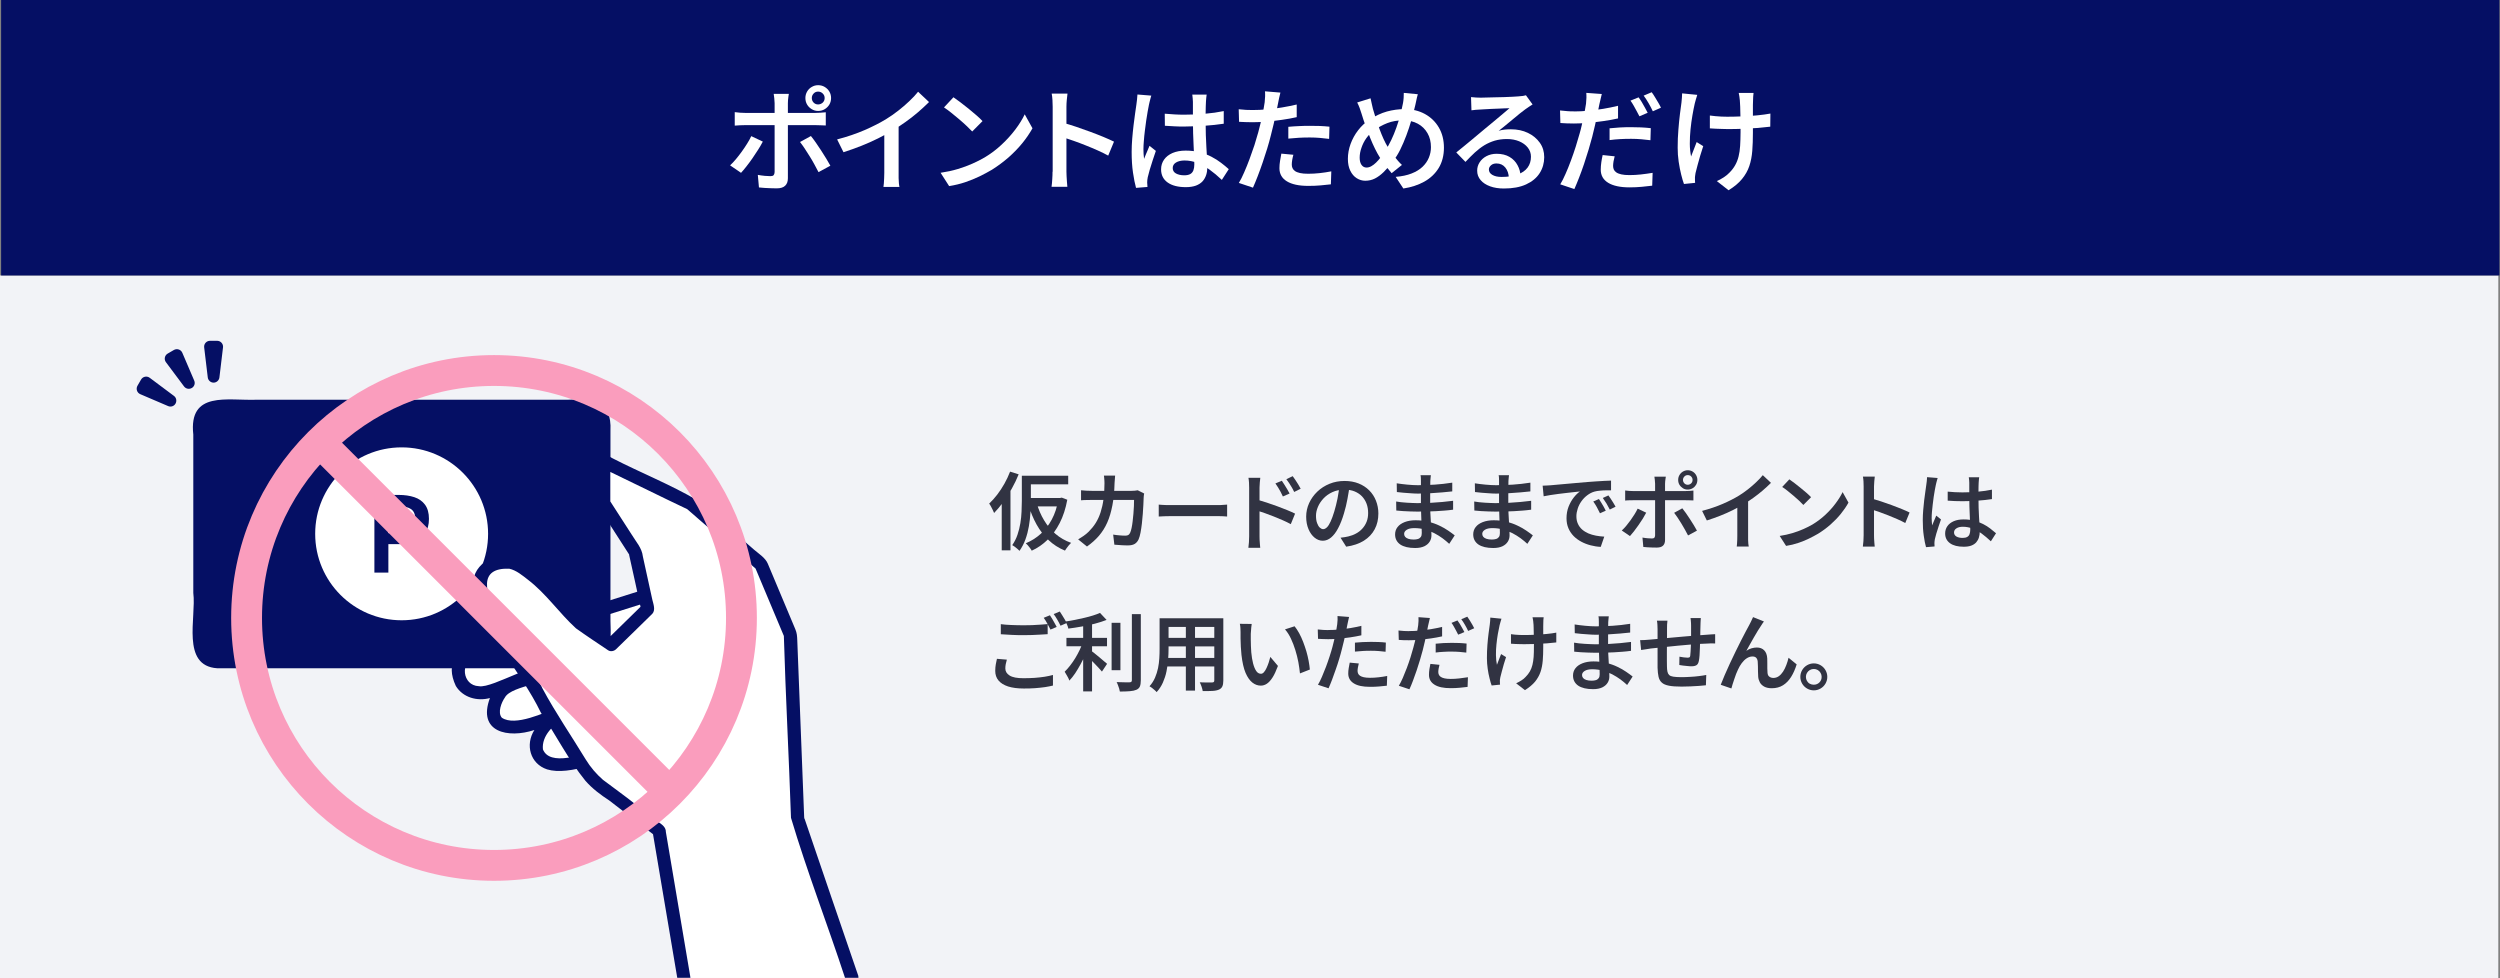 <?xml version="1.0" encoding="UTF-8"?><svg id="b" xmlns="http://www.w3.org/2000/svg" width="354.24" height="138.61" xmlns:xlink="http://www.w3.org/1999/xlink" viewBox="0 0 354.24 138.61"><rect x="0" y="0" width="354.24" height="138.61" fill="#808080" stroke="none"/><defs><style>.i{fill:#050f64;}.i,.j,.k,.l,.m,.n{stroke-width:0px;}.j{fill:#313342;}.k,.o{fill:none;}.o{stroke:#fa9dbd;stroke-miterlimit:10;stroke-width:4.37px;}.l{fill:#fff;}.p{clip-path:url(#h);}.m{fill:#f2f3f7;}.n{fill:#050f64;}</style><clipPath id="h"><rect class="k" x="16.25" y="43.47" width="107.51" height="95.08"/></clipPath></defs><g id="c"><rect id="d" class="m" y="39.03" width="354" height="99.58"/><g id="e"><rect class="i" x=".16" width="354" height="39.03"/><path class="l" d="M108.09,20.06c-.18.35-.4.73-.66,1.14-.26.41-.53.82-.82,1.24-.29.42-.58.8-.86,1.16-.28.36-.53.65-.75.89l-1.55-1.06c.27-.25.54-.54.82-.87.28-.34.56-.69.83-1.07.27-.38.53-.75.76-1.13.24-.37.43-.73.59-1.07l1.63.77ZM104.12,15.89c.23.03.48.06.74.08s.51.03.75.03h9.9c.21,0,.46-.01.75-.03s.54-.04.75-.06v1.87c-.23,0-.49-.02-.76-.03-.27-.01-.51-.02-.73-.02h-9.92c-.23,0-.49,0-.75.02s-.51.03-.74.05v-1.9ZM111.78,13.3c-.01.07-.03.19-.06.35-.03.16-.05.33-.06.51-.02.18-.02.34-.02.46v10.64c0,.45-.12.8-.38,1.05-.25.25-.65.38-1.21.38-.27,0-.55,0-.84-.02-.29-.01-.58-.02-.86-.04s-.55-.04-.81-.07l-.16-1.78c.34.06.67.11,1,.14s.59.04.79.04.36-.04.45-.14c.08-.09.13-.24.14-.44,0-.12,0-.34,0-.66,0-.33,0-.71,0-1.17v-7.94c0-.19-.02-.43-.05-.7-.03-.28-.06-.48-.08-.61h2.13ZM114.9,19.27c.21.26.44.56.69.92.25.36.5.73.76,1.13.26.4.5.78.73,1.16.22.38.42.71.58,1l-1.68.91c-.17-.33-.37-.69-.58-1.09s-.45-.79-.69-1.18c-.24-.39-.48-.77-.71-1.11-.23-.35-.45-.64-.64-.89l1.55-.85ZM114.12,13.89c0-.33.08-.63.24-.91s.38-.5.66-.66c.28-.17.58-.25.91-.25s.65.08.93.25c.28.17.5.39.66.66s.24.58.24.91-.08.65-.24.92c-.16.27-.38.49-.66.66s-.59.25-.93.25-.63-.08-.91-.25-.5-.38-.66-.66c-.16-.27-.24-.58-.24-.92ZM115.03,13.89c0,.26.09.47.26.65.18.18.39.26.63.26s.47-.09.66-.26c.18-.18.27-.39.27-.65s-.09-.46-.27-.64c-.18-.18-.4-.27-.66-.27s-.46.09-.63.27-.26.39-.26.64Z"/><path class="l" d="M118.63,19.75c1.42-.37,2.71-.81,3.89-1.32,1.17-.51,2.21-1.04,3.1-1.59.55-.34,1.11-.73,1.66-1.16.55-.43,1.07-.88,1.56-1.34.49-.46.91-.91,1.25-1.34l1.55,1.46c-.48.48-1,.96-1.57,1.45s-1.16.95-1.77,1.38-1.23.85-1.86,1.23c-.6.35-1.27.71-2.02,1.09-.75.37-1.54.73-2.38,1.06-.84.33-1.68.63-2.52.9l-.9-1.81ZM125.3,17.78l2.03-.51v7.23c0,.22,0,.47,0,.73,0,.26.02.51.04.74s.05.4.08.52h-2.27c.02-.12.04-.29.06-.52s.03-.47.04-.74c.01-.26.02-.5.02-.73v-6.72Z"/><path class="l" d="M133.29,24.48c.86-.13,1.67-.3,2.42-.53.75-.22,1.44-.48,2.07-.76.63-.28,1.21-.57,1.72-.87.89-.53,1.7-1.14,2.43-1.83.74-.69,1.38-1.4,1.94-2.14s1-1.46,1.33-2.15l1.1,1.98c-.4.71-.88,1.42-1.46,2.13s-1.23,1.37-1.95,2.01c-.73.63-1.51,1.21-2.35,1.74-.54.32-1.13.63-1.76.94-.63.3-1.3.58-2.02.82-.71.24-1.47.42-2.27.55l-1.2-1.87ZM135.11,13.79c.28.19.6.43.98.71.37.28.76.58,1.15.9.39.32.77.63,1.12.94.35.3.64.58.86.82l-1.46,1.47c-.2-.21-.47-.47-.79-.78-.33-.31-.68-.63-1.06-.95-.38-.33-.76-.64-1.14-.94s-.71-.54-1.01-.74l1.34-1.44Z"/><path class="l" d="M149.16,24.34v-9.22c0-.28-.01-.59-.03-.94s-.06-.65-.11-.92h2.24c-.03.27-.06.57-.1.9-.03.33-.05.65-.05.96v3.02c0,.63,0,1.27,0,1.92,0,.65,0,1.27,0,1.85v2.42c0,.16,0,.37.02.62s.03.52.05.79c.02.27.04.51.06.73h-2.24c.04-.3.08-.65.1-1.06.03-.41.04-.77.04-1.09ZM150.69,17.41c.53.15,1.13.33,1.78.55s1.31.45,1.98.7c.67.25,1.3.49,1.9.74.59.25,1.09.47,1.5.67l-.82,1.98c-.45-.25-.95-.49-1.5-.74-.55-.25-1.12-.48-1.69-.71s-1.13-.44-1.67-.63-1.04-.36-1.47-.5v-2.06Z"/><path class="l" d="M163.14,13.52c-.03.11-.07.25-.12.42-.05.17-.09.34-.13.51-.04.17-.07.3-.09.4-.05.25-.11.56-.18.95s-.14.82-.21,1.3-.13.96-.19,1.45-.11.96-.14,1.41c-.04.45-.06.84-.06,1.17,0,.21,0,.44.02.68s.04.47.07.7c.07-.2.16-.41.25-.62.09-.21.18-.42.27-.63s.17-.41.25-.6l.9.72c-.14.42-.29.86-.45,1.34s-.3.92-.42,1.34c-.12.42-.22.78-.28,1.06-.02.11-.04.23-.06.38-.02.14-.02.26-.02.36.01.07.02.17.02.29s0,.23.02.34l-1.62.13c-.16-.57-.3-1.29-.43-2.16-.13-.87-.19-1.86-.19-2.94,0-.6.03-1.22.08-1.87s.12-1.28.19-1.9c.07-.61.15-1.17.22-1.68s.13-.92.18-1.24c.03-.21.06-.45.09-.71.03-.26.05-.5.06-.73l1.98.16ZM170.98,13.38c-.02.15-.04.31-.06.49-.02.18-.03.35-.04.52-.01.18-.02.42-.03.71-.01.29-.02.62-.02.97v1.07c0,.69.01,1.35.03,1.98.02.63.05,1.22.08,1.76s.06,1.05.09,1.52c.03.47.04.9.04,1.3s-.05.75-.16,1.09c-.11.34-.28.64-.51.9-.24.26-.55.46-.94.61-.39.14-.87.22-1.43.22-1.1,0-1.96-.22-2.58-.66-.62-.44-.93-1.06-.93-1.86,0-.52.14-.98.42-1.38.28-.4.68-.71,1.2-.94.52-.22,1.14-.34,1.86-.34s1.39.08,2,.24c.61.16,1.16.37,1.66.63.5.26.96.55,1.36.86.41.31.77.61,1.09.9l-.98,1.52c-.6-.57-1.18-1.05-1.75-1.46-.57-.41-1.15-.73-1.73-.95-.58-.22-1.18-.34-1.8-.34-.5,0-.91.1-1.22.29-.31.19-.46.45-.46.78s.15.6.46.77.7.26,1.17.26c.36,0,.65-.06.86-.18.21-.12.35-.3.44-.53.08-.23.13-.5.13-.82,0-.28-.01-.65-.03-1.11s-.04-.98-.07-1.54c-.03-.56-.05-1.14-.07-1.74s-.03-1.19-.03-1.75c0-.6,0-1.14,0-1.63,0-.49,0-.86,0-1.1,0-.13-.01-.3-.03-.5s-.04-.39-.06-.54h2.05ZM165.03,16.11c.46.04.92.08,1.38.1.46.03.93.04,1.41.04.97,0,1.94-.04,2.9-.13.97-.08,1.86-.21,2.68-.38v1.79c-.84.13-1.74.22-2.7.29-.96.06-1.92.1-2.88.11-.47,0-.93,0-1.38-.03s-.91-.05-1.38-.08l-.02-1.71Z"/><path class="l" d="M177.5,15.59c.64,0,1.31-.03,2.01-.09s1.41-.15,2.13-.27c.72-.12,1.42-.26,2.1-.42v1.79c-.66.15-1.36.28-2.1.38-.74.11-1.47.19-2.18.25-.71.06-1.37.09-1.97.09-.37,0-.71,0-1.02-.02-.31-.02-.61-.03-.9-.04l-.05-1.78c.41.04.76.07,1.06.09.3.02.61.02.92.02ZM181.43,13.12c-.05.2-.11.45-.18.74-.06.29-.11.53-.14.7-.08.37-.17.82-.27,1.34-.11.52-.23,1.06-.36,1.64-.13.58-.27,1.13-.41,1.66-.14.57-.31,1.18-.51,1.84-.2.66-.42,1.33-.65,2s-.46,1.31-.7,1.93-.46,1.15-.67,1.62l-2-.67c.25-.41.5-.9.75-1.49.26-.59.51-1.21.76-1.88.25-.67.48-1.33.7-1.99.21-.66.39-1.27.54-1.82.11-.38.21-.78.3-1.18.09-.4.18-.79.26-1.17.08-.38.15-.73.21-1.06.06-.33.1-.61.14-.85.03-.28.05-.56.06-.84.01-.28,0-.51-.02-.7l2.19.18ZM183.26,21.95c-.06.23-.12.47-.16.72s-.06.46-.06.64.03.35.1.51c.07.16.19.3.36.42.17.12.41.21.71.28s.69.1,1.16.1c.53,0,1.07-.03,1.62-.09s1.09-.14,1.65-.25l-.06,1.84c-.45.05-.94.1-1.47.15-.53.05-1.11.07-1.74.07-1.32,0-2.33-.22-3.03-.65-.7-.43-1.05-1.05-1.05-1.85,0-.35.03-.7.09-1.06.06-.35.12-.69.18-1.01l1.71.16ZM182.54,17.97c.45-.04.94-.08,1.46-.1.53-.03,1.05-.04,1.58-.04.46,0,.92,0,1.4.02.47.02.94.05,1.4.1l-.05,1.73c-.41-.05-.84-.1-1.3-.14-.46-.04-.94-.06-1.43-.06-.53,0-1.05.01-1.55.04-.5.03-1,.07-1.5.12v-1.68Z"/><path class="l" d="M200.9,13.35c-.04.14-.08.3-.13.49s-.08.37-.12.56-.07.34-.1.46c-.16.7-.35,1.42-.56,2.16-.21.74-.45,1.46-.72,2.18-.27.72-.56,1.39-.87,2.02s-.66,1.17-1.03,1.64c-.46.61-.9,1.12-1.31,1.52s-.83.71-1.25.92-.87.31-1.36.31c-.43,0-.83-.12-1.21-.36-.38-.24-.68-.59-.91-1.06s-.34-1.03-.34-1.69c0-.7.13-1.41.38-2.1.26-.7.61-1.35,1.07-1.94.46-.6.99-1.09,1.6-1.49.83-.55,1.66-.94,2.48-1.17.82-.22,1.65-.34,2.5-.34,1.08,0,2.04.23,2.88.69.84.46,1.5,1.1,1.98,1.92.48.82.72,1.78.72,2.86s-.25,2.07-.74,2.87-1.17,1.45-2.03,1.93c-.86.48-1.86.81-2.98.98l-1.09-1.65c.87-.07,1.63-.23,2.26-.48.63-.25,1.14-.56,1.54-.94.4-.38.7-.81.9-1.29.2-.48.3-.98.3-1.5,0-.75-.16-1.41-.49-1.98s-.78-1.02-1.37-1.34c-.59-.32-1.28-.48-2.08-.48s-1.57.13-2.24.39c-.67.26-1.3.61-1.87,1.03-.43.3-.79.67-1.1,1.1s-.54.9-.7,1.38c-.17.48-.25.94-.25,1.39s.09.77.26,1.02c.18.25.41.38.71.38.22,0,.45-.06.68-.19s.46-.3.68-.52c.22-.22.45-.47.66-.76s.43-.59.63-.91c.3-.45.58-.95.85-1.51.27-.56.51-1.15.73-1.77.22-.62.41-1.23.56-1.82.15-.6.28-1.15.38-1.66.04-.21.07-.46.09-.74.02-.28.02-.51.02-.7l1.98.19ZM194.2,13.92c.05.26.11.51.17.77s.11.5.17.74c.12.43.26.89.42,1.39.17.5.34,1,.52,1.49.18.49.37.95.56,1.37.19.42.38.78.56,1.08.28.44.59.89.95,1.37.36.47.72.89,1.1,1.24l-1.46,1.17c-.31-.36-.6-.72-.87-1.06-.27-.35-.54-.74-.81-1.18-.22-.35-.45-.76-.68-1.23-.23-.47-.46-.98-.68-1.53-.22-.55-.44-1.12-.65-1.7-.21-.58-.4-1.15-.57-1.72-.09-.28-.18-.55-.27-.81-.1-.26-.21-.53-.35-.79l1.89-.59Z"/><path class="l" d="M208.47,13.76c.21.02.44.04.69.06.25.02.47.02.67.02.17,0,.43,0,.78-.02.35-.01.75-.02,1.18-.03s.88-.02,1.32-.03c.44-.01.84-.03,1.19-.05.35-.02.62-.04.8-.05.3-.02.54-.05.71-.07.18-.03.31-.06.41-.09l.94,1.3c-.17.11-.35.22-.53.34-.18.12-.36.24-.53.37-.21.15-.47.35-.78.6-.31.25-.64.52-.99.82-.35.29-.7.58-1.04.86-.34.28-.65.53-.93.75.3-.1.59-.16.87-.18.28-.03.57-.04.86-.04.9,0,1.7.17,2.41.51.71.34,1.27.81,1.69,1.4s.62,1.27.62,2.04c0,.84-.22,1.6-.65,2.27-.43.67-1.07,1.2-1.92,1.59-.85.39-1.9.58-3.14.58-.74,0-1.39-.1-1.96-.31-.57-.21-1.02-.5-1.34-.88-.33-.38-.49-.82-.49-1.34,0-.42.11-.81.34-1.17s.55-.66.97-.88.9-.34,1.44-.34c.72,0,1.34.15,1.83.44.5.29.88.69,1.14,1.18.27.49.41,1.02.43,1.58l-1.66.24c-.02-.61-.19-1.1-.5-1.49-.31-.38-.73-.58-1.25-.58-.32,0-.58.08-.78.26s-.3.37-.3.59c0,.32.16.58.49.77.33.19.75.29,1.29.29.9,0,1.66-.11,2.28-.34.62-.22,1.1-.55,1.42-.98s.48-.94.48-1.54c0-.49-.15-.92-.45-1.3s-.7-.67-1.22-.89c-.51-.21-1.09-.32-1.73-.32s-1.21.08-1.73.23c-.52.16-1.01.37-1.47.65-.46.28-.9.62-1.34,1.02-.43.4-.88.85-1.34,1.34l-1.3-1.34c.3-.23.63-.51,1.01-.82.37-.31.75-.62,1.14-.94.38-.32.75-.62,1.09-.91.34-.29.63-.53.86-.72.22-.18.49-.4.8-.66.31-.26.63-.52.96-.8.33-.28.65-.54.94-.79.3-.25.54-.46.74-.63-.16,0-.38,0-.66.02-.28.02-.58.03-.91.04-.33.01-.66.02-.99.04-.33.02-.64.03-.92.05-.28.02-.51.03-.68.04-.2.01-.41.02-.63.04-.22.02-.42.04-.6.07l-.06-1.87Z"/><path class="l" d="M223.03,15.79c.64,0,1.31-.03,2.01-.1.7-.06,1.41-.16,2.13-.27.72-.12,1.42-.26,2.1-.43v1.79c-.66.15-1.36.28-2.1.38-.74.11-1.47.19-2.18.25s-1.37.09-1.97.09c-.38,0-.73,0-1.03-.02s-.6-.03-.89-.05l-.05-1.78c.41.04.76.07,1.06.1s.61.03.93.03ZM226.97,13.31c-.05.21-.11.47-.18.76-.06.29-.12.52-.16.68-.08.37-.17.82-.27,1.34s-.22,1.06-.35,1.64-.26,1.13-.4,1.66c-.15.57-.32,1.18-.52,1.84-.2.66-.41,1.33-.64,2.01-.23.68-.46,1.32-.7,1.93-.24.61-.46,1.15-.67,1.62l-2-.67c.25-.41.5-.9.75-1.48.26-.58.51-1.21.76-1.88.25-.67.48-1.34.69-2s.39-1.27.54-1.82c.11-.37.21-.76.3-1.17.1-.41.18-.8.26-1.18s.15-.73.21-1.06c.06-.33.1-.61.14-.83.03-.28.05-.56.06-.84,0-.28,0-.51-.02-.7l2.19.16ZM228.79,22.16c-.06.23-.12.47-.16.71-.04.24-.06.46-.06.65s.04.35.1.5c.07.16.19.29.36.41.17.12.41.21.71.28.3.07.69.1,1.16.1.52,0,1.06-.03,1.61-.09.55-.06,1.1-.14,1.66-.23l-.06,1.82c-.45.05-.94.11-1.47.16-.53.05-1.12.08-1.74.08-1.32,0-2.33-.22-3.03-.65-.7-.43-1.05-1.05-1.05-1.85,0-.35.03-.71.08-1.06.05-.36.12-.7.19-1.02l1.71.18ZM228.07,18.18c.45-.05.94-.09,1.46-.12.53-.03,1.05-.04,1.58-.04.46,0,.93.01,1.4.03s.94.06,1.4.11l-.05,1.71c-.41-.05-.84-.1-1.3-.14-.46-.04-.94-.06-1.43-.06-.54,0-1.06.01-1.56.04-.5.03-.99.07-1.5.14v-1.68ZM232.18,13.79c.14.18.29.41.45.67s.31.54.46.81c.15.27.28.51.38.71l-1.17.5c-.11-.21-.23-.45-.38-.72s-.29-.53-.44-.8-.3-.5-.45-.7l1.14-.46ZM234.04,13.07c.15.2.31.44.47.71.17.27.33.54.48.8.16.26.27.49.36.68l-1.15.51c-.16-.35-.36-.74-.6-1.15s-.47-.77-.7-1.07l1.14-.48Z"/><path class="l" d="M240.49,13.46c-.06.18-.13.39-.19.62-.06.23-.12.43-.16.59-.11.48-.22,1.04-.33,1.67s-.2,1.3-.27,1.99c-.07.69-.1,1.37-.1,2.03,0,.66.07,1.26.18,1.81.11-.28.23-.6.38-.98.14-.37.28-.73.41-1.06l.93.58c-.15.43-.29.88-.43,1.36-.14.48-.26.93-.38,1.36-.11.43-.21.79-.28,1.09-.02.12-.04.25-.06.4s-.03.27-.02.35c0,.08,0,.19,0,.3,0,.12.01.23.02.34l-1.58.16c-.12-.32-.25-.76-.39-1.32-.14-.56-.26-1.17-.36-1.84-.1-.67-.14-1.33-.14-1.99,0-.87.03-1.72.1-2.53.06-.81.14-1.55.22-2.22.08-.67.16-1.22.22-1.66.03-.21.05-.43.06-.66,0-.23.02-.43.03-.62l2.13.21ZM242.29,16.37c.26.03.52.06.79.09.27.03.55.04.83.06.28.01.56.02.84.02.68,0,1.39-.02,2.14-.05.74-.03,1.46-.08,2.15-.15s1.3-.15,1.82-.25l-.02,1.86c-.5.06-1.09.12-1.76.18-.67.05-1.38.09-2.11.12-.74.03-1.46.04-2.18.04-.23,0-.5,0-.79-.02s-.59-.02-.88-.03c-.29-.01-.57-.03-.84-.05v-1.81ZM248.47,13.18c-.02.17-.04.34-.05.52s-.02.35-.02.54c-.01.14-.02.35-.02.65s0,.62,0,.99c0,.37,0,.74,0,1.12s0,.73,0,1.05c0,.32,0,.57,0,.75,0,.94-.03,1.8-.09,2.58s-.2,1.5-.42,2.15c-.22.66-.57,1.27-1.03,1.83-.46.57-1.1,1.1-1.91,1.6l-1.66-1.3c.3-.13.62-.3.96-.52.34-.22.62-.45.83-.68.33-.33.6-.68.81-1.06.21-.37.37-.78.48-1.23s.19-.95.22-1.5.06-1.18.06-1.89c0-.28,0-.63,0-1.06,0-.43-.01-.87-.02-1.33-.01-.45-.02-.87-.03-1.26s-.03-.68-.05-.9c-.01-.19-.04-.38-.07-.58-.04-.19-.07-.35-.09-.48h2.08Z"/></g><g id="f"><path class="j" d="M143.13,66.83l1.21.38c-.27.67-.59,1.34-.97,2.02-.37.67-.77,1.3-1.2,1.89-.43.59-.87,1.11-1.31,1.57-.04-.1-.1-.24-.18-.41-.08-.17-.17-.34-.26-.51-.09-.17-.18-.31-.26-.41.39-.37.77-.79,1.14-1.27.37-.48.71-1,1.02-1.55.31-.56.58-1.12.8-1.7ZM141.95,70.08l1.22-1.21h.01v9.11h-1.24v-7.9ZM144.8,67.41h1.27v3.55c0,.51-.02,1.08-.06,1.7-.04.62-.11,1.25-.22,1.9-.11.64-.27,1.27-.49,1.87-.22.6-.5,1.14-.84,1.62-.07-.08-.17-.17-.3-.28-.13-.11-.26-.21-.39-.31-.13-.1-.25-.17-.34-.22.31-.44.56-.93.74-1.46.18-.53.32-1.08.41-1.64.09-.56.15-1.11.17-1.66.02-.54.04-1.05.04-1.51v-3.55ZM149.97,70.56h.24l.24-.05.78.3c-.23,1.26-.59,2.35-1.07,3.29-.48.94-1.06,1.74-1.73,2.39-.67.65-1.42,1.17-2.24,1.54-.05-.1-.12-.22-.23-.36-.1-.14-.21-.27-.32-.4-.11-.13-.21-.22-.29-.29.78-.33,1.49-.77,2.11-1.33s1.15-1.24,1.58-2.05c.43-.8.74-1.74.92-2.81v-.24ZM145.43,70.56h4.93v1.19h-4.93v-1.19ZM145.49,67.41h5.87v1.22h-5.87v-1.22ZM146.9,71.3c.25.87.59,1.68,1.04,2.42.44.74.98,1.38,1.62,1.93.64.55,1.37.97,2.21,1.27-.1.09-.2.2-.31.33-.11.13-.21.27-.31.4-.1.14-.18.26-.25.37-.89-.37-1.66-.86-2.32-1.49s-1.22-1.35-1.69-2.19-.85-1.76-1.15-2.77l1.15-.28Z"/><path class="j" d="M158.01,67.38c0,.14-.02.32-.04.52s-.03.38-.04.52c-.03,1.21-.13,2.27-.31,3.19s-.41,1.73-.73,2.44c-.31.7-.71,1.33-1.18,1.88-.48.55-1.04,1.05-1.69,1.51l-1.25-1.01c.23-.14.48-.3.75-.48.27-.18.51-.39.74-.61.38-.38.72-.79,1-1.24.28-.45.51-.95.69-1.51s.32-1.17.41-1.85c.09-.68.14-1.44.14-2.27,0-.1,0-.21-.01-.34,0-.13-.02-.26-.03-.4-.01-.13-.03-.25-.04-.34h1.58ZM162.12,69.94c-.02.1-.03.2-.05.32-.02.12-.02.22-.02.29,0,.25-.02.57-.04.97-.02.4-.05.83-.08,1.29-.04.46-.08.92-.13,1.38-.05.46-.12.88-.19,1.27s-.17.71-.27.95c-.13.29-.31.5-.54.65-.23.14-.54.22-.92.22-.34,0-.68,0-1.02-.03-.34-.02-.66-.04-.96-.07l-.17-1.43c.3.05.61.09.91.11.3.03.57.04.81.04.19,0,.34-.03.44-.1.1-.06.18-.17.25-.32.07-.16.14-.38.2-.66.06-.28.11-.59.15-.94s.08-.71.11-1.08.05-.73.07-1.06.02-.64.02-.9h-5.99c-.22,0-.46,0-.74.01-.28,0-.54.02-.78.04v-1.42c.24.02.5.04.77.06.27.02.52.02.74.02h5.66c.15,0,.3,0,.45-.02.15-.02.29-.04.41-.06l.94.47Z"/><path class="j" d="M164.17,71.5c.14,0,.31.02.52.04.21.02.43.03.67.03.23,0,.45,0,.66,0h6.49c.29,0,.55,0,.79-.03.24-.02.43-.03.58-.04v1.69c-.14,0-.33-.02-.59-.04-.26-.02-.52-.02-.77-.02h-6.49c-.34,0-.67,0-1.01.02-.34.01-.62.03-.83.04v-1.69Z"/><path class="j" d="M177,76v-6.91c0-.21,0-.44-.02-.7-.02-.26-.04-.49-.08-.69h1.68c-.02.2-.05.42-.07.67-.02.25-.04.49-.04.72v2.27c0,.47,0,.95,0,1.44s0,.95,0,1.39v1.82c0,.12,0,.28.01.47,0,.19.02.39.04.59.02.2.03.39.05.55h-1.68c.03-.22.06-.49.08-.79.02-.3.03-.58.03-.82ZM178.15,70.8c.4.11.84.25,1.33.41s.98.34,1.49.52c.5.18.98.37,1.42.55.44.18.82.35,1.12.5l-.61,1.49c-.34-.18-.71-.37-1.13-.55-.42-.18-.84-.36-1.27-.53-.43-.17-.85-.33-1.25-.47-.41-.14-.78-.27-1.1-.37v-1.55ZM181.63,68.12c.1.15.22.34.36.55s.27.43.4.65c.13.22.24.42.34.61l-.95.42c-.11-.24-.22-.46-.33-.67-.11-.2-.22-.4-.34-.59s-.25-.39-.39-.59l.91-.38ZM183.17,67.47c.11.15.24.33.38.54.14.21.28.42.41.64.13.22.25.42.34.6l-.92.46c-.11-.25-.23-.47-.35-.67s-.24-.39-.36-.58c-.12-.19-.25-.37-.4-.56l.9-.43Z"/><path class="j" d="M191.25,68.74c-.09.62-.19,1.27-.32,1.95-.12.68-.29,1.37-.5,2.07-.24.81-.51,1.5-.82,2.08-.3.58-.64,1.02-1,1.32-.36.3-.75.46-1.17.46s-.8-.14-1.16-.43c-.36-.29-.65-.69-.87-1.21-.22-.52-.33-1.11-.33-1.77s.14-1.32.42-1.93c.28-.61.67-1.15,1.16-1.62.49-.47,1.07-.84,1.73-1.11.66-.27,1.37-.4,2.14-.4.73,0,1.39.12,1.97.35s1.09.56,1.51.98c.42.42.74.91.96,1.47.22.56.34,1.16.34,1.8,0,.84-.17,1.59-.52,2.24-.35.66-.86,1.2-1.53,1.62s-1.51.71-2.51.85l-.8-1.27c.22-.02.42-.05.6-.08.18-.03.34-.06.5-.1.38-.09.75-.22,1.09-.41.34-.18.64-.41.89-.69.26-.28.46-.6.61-.97.15-.37.22-.79.22-1.24,0-.48-.07-.92-.22-1.32-.15-.4-.37-.75-.65-1.05-.29-.3-.64-.53-1.05-.7s-.89-.25-1.42-.25c-.65,0-1.22.12-1.72.35-.5.23-.92.53-1.27.9-.34.37-.61.77-.79,1.2-.18.43-.27.84-.27,1.24,0,.42.05.78.16,1.06.1.28.23.5.39.64.16.14.31.21.47.21.18,0,.35-.09.53-.26s.35-.45.52-.82c.17-.37.35-.85.52-1.42s.33-1.19.46-1.84.22-1.29.28-1.93l1.46.04Z"/><path class="j" d="M202.75,67.31c0,.11-.02.24-.04.38-.02.14-.03.29-.04.45,0,.15,0,.36-.01.62,0,.26-.01.55-.01.86v1.79c0,.35,0,.74.02,1.16.02.42.04.84.07,1.26.03.42.05.81.07,1.16.02.36.02.65.02.88,0,.32-.08.61-.25.88s-.41.48-.75.65c-.34.16-.77.25-1.3.25-.93,0-1.63-.17-2.12-.5-.48-.34-.73-.81-.73-1.43,0-.4.12-.75.35-1.04.23-.3.57-.53,1-.7.44-.17.95-.26,1.55-.26.65,0,1.26.07,1.82.21.57.14,1.09.32,1.56.55.47.22.89.46,1.25.71.36.25.67.47.92.67l-.78,1.2c-.28-.26-.6-.53-.95-.79-.36-.26-.74-.5-1.16-.72s-.87-.39-1.34-.52c-.47-.13-.97-.2-1.5-.2-.46,0-.82.08-1.07.24s-.37.35-.37.58c0,.16.05.3.15.42.1.12.25.21.46.28s.46.1.76.1c.22,0,.42-.03.59-.08.17-.05.3-.15.4-.28.1-.14.14-.32.14-.56,0-.19,0-.46-.02-.8-.02-.34-.03-.71-.04-1.12-.01-.4-.03-.8-.04-1.19-.02-.39-.02-.72-.02-1s0-.58,0-.89c0-.31,0-.62,0-.92v-1.49c0-.11,0-.25-.01-.41s-.02-.29-.05-.38h1.45ZM197.82,71.06c.2.03.43.06.7.1.26.03.54.06.82.07.28.02.54.03.79.04.25.01.46.02.62.02.7,0,1.34-.01,1.93-.04s1.15-.07,1.68-.12,1.05-.11,1.54-.17v1.26c-.42.06-.82.1-1.21.13s-.79.06-1.19.08c-.4.02-.83.04-1.28.05-.45,0-.95.01-1.48.01-.24,0-.54,0-.89-.02-.35-.01-.71-.03-1.06-.05-.36-.02-.67-.05-.94-.08l-.02-1.27ZM197.89,68.48c.21.03.44.06.71.1s.54.06.82.09c.28.03.55.05.8.06.25.01.47.02.67.02.8,0,1.6-.03,2.41-.08.8-.05,1.63-.15,2.48-.28v1.24c-.43.05-.9.1-1.43.14-.53.05-1.09.09-1.68.12s-1.17.05-1.76.05c-.26,0-.57-.01-.94-.04-.37-.02-.74-.05-1.1-.08-.37-.03-.68-.06-.94-.1l-.02-1.24Z"/><path class="j" d="M213.82,67.31c0,.11-.02.24-.04.38-.02.14-.03.29-.04.45,0,.15,0,.36-.01.62,0,.26-.01.55-.01.86v1.79c0,.35,0,.74.02,1.16.02.42.04.84.07,1.26.03.42.05.81.07,1.16.02.36.02.65.02.88,0,.32-.08.61-.25.88s-.41.48-.75.65c-.34.16-.77.25-1.3.25-.93,0-1.63-.17-2.12-.5-.48-.34-.73-.81-.73-1.43,0-.4.12-.75.35-1.04.23-.3.57-.53,1-.7.44-.17.95-.26,1.55-.26.65,0,1.26.07,1.82.21.57.14,1.09.32,1.56.55.47.22.89.46,1.25.71.36.25.67.47.92.67l-.78,1.2c-.28-.26-.6-.53-.95-.79-.36-.26-.74-.5-1.16-.72s-.87-.39-1.34-.52c-.47-.13-.97-.2-1.5-.2-.46,0-.82.08-1.07.24s-.37.35-.37.58c0,.16.05.3.15.42.1.12.25.21.46.28s.46.1.76.1c.22,0,.42-.03.59-.08.17-.05.3-.15.4-.28.1-.14.14-.32.14-.56,0-.19,0-.46-.02-.8-.02-.34-.03-.71-.04-1.12-.01-.4-.03-.8-.04-1.19-.02-.39-.02-.72-.02-1s0-.58,0-.89c0-.31,0-.62,0-.92v-1.49c0-.11,0-.25-.01-.41s-.02-.29-.05-.38h1.45ZM208.88,71.06c.2.03.43.06.7.1.26.03.54.06.82.07.28.02.54.03.79.04.25.01.46.02.62.02.7,0,1.34-.01,1.93-.04s1.15-.07,1.68-.12,1.05-.11,1.54-.17v1.26c-.42.06-.82.1-1.21.13s-.79.06-1.19.08c-.4.02-.83.04-1.28.05-.45,0-.95.01-1.48.01-.24,0-.54,0-.89-.02-.35-.01-.71-.03-1.06-.05-.36-.02-.67-.05-.94-.08l-.02-1.27ZM208.96,68.48c.21.03.44.06.71.1s.54.06.82.09c.28.03.55.05.8.06.25.01.47.02.67.02.8,0,1.6-.03,2.41-.08.8-.05,1.63-.15,2.48-.28v1.24c-.43.05-.9.1-1.43.14-.53.05-1.09.09-1.68.12s-1.17.05-1.76.05c-.26,0-.57-.01-.94-.04-.37-.02-.74-.05-1.1-.08-.37-.03-.68-.06-.94-.1l-.02-1.24Z"/><path class="j" d="M218.58,68.82c.23,0,.45-.02.66-.03s.37-.02.49-.03c.23-.02.53-.05.89-.08.36-.03.77-.07,1.23-.11s.95-.09,1.47-.13c.52-.04,1.06-.09,1.61-.14.42-.03.84-.06,1.25-.09s.79-.05,1.15-.07c.36-.02.68-.03.95-.04v1.38c-.2,0-.45,0-.74,0-.28,0-.56.02-.84.05-.28.02-.52.06-.74.12-.38.1-.72.28-1.04.52-.32.24-.6.52-.83.85-.23.32-.41.67-.53,1.04s-.19.73-.19,1.08c0,.42.07.78.22,1.09.14.31.34.58.59.8.25.22.55.4.88.55.34.14.7.25,1.08.32s.78.12,1.18.14l-.5,1.45c-.49-.02-.97-.1-1.43-.22-.47-.12-.91-.29-1.32-.51s-.77-.48-1.09-.8c-.31-.32-.56-.69-.74-1.11-.18-.42-.27-.89-.27-1.42,0-.59.1-1.14.29-1.63.2-.5.44-.93.73-1.3s.59-.66.88-.86c-.23.02-.51.05-.85.09s-.69.08-1.07.12c-.38.04-.77.09-1.16.14-.39.05-.77.11-1.12.16-.36.06-.67.11-.94.17l-.14-1.48ZM226.57,70.72c.1.14.2.3.32.5.12.2.24.39.35.59.11.2.21.38.29.55l-.82.37c-.15-.32-.3-.61-.45-.88-.15-.27-.31-.53-.5-.79l.8-.35ZM227.9,70.19c.1.14.21.3.34.49.13.19.25.38.37.58.12.2.22.38.31.54l-.82.4c-.16-.32-.32-.61-.47-.86s-.33-.52-.52-.78l.79-.36Z"/><path class="j" d="M233.27,72.63c-.14.26-.3.55-.49.86-.19.31-.4.62-.62.93-.22.31-.43.6-.64.87-.21.27-.4.49-.56.67l-1.16-.79c.2-.18.41-.4.62-.65s.42-.52.62-.8.39-.57.57-.85c.18-.28.32-.55.44-.8l1.22.58ZM230.29,69.5c.18.02.36.04.55.06.19.02.38.02.56.02h7.43c.16,0,.35,0,.56-.02.22-.02.4-.03.56-.05v1.4c-.18,0-.37-.02-.57-.02-.2,0-.39-.01-.55-.01h-7.44c-.18,0-.36,0-.56.01-.2,0-.38.02-.55.04v-1.43ZM236.04,67.55c0,.06-.02.14-.04.26-.02.12-.04.25-.05.38s-.02.25-.02.35v7.98c0,.34-.09.6-.28.79s-.49.28-.91.28c-.2,0-.41,0-.63-.01-.22,0-.44-.02-.65-.03-.21-.01-.41-.03-.61-.05l-.12-1.33c.26.05.51.08.75.1.24.02.44.03.59.03.16,0,.27-.03.34-.1.06-.07.1-.18.11-.33,0-.09,0-.25,0-.5s0-.54,0-.88v-5.96c0-.14-.01-.32-.04-.53-.02-.21-.04-.36-.06-.46h1.6ZM238.38,72.03c.16.19.33.42.52.69.18.27.37.55.57.85.2.3.38.59.55.87.17.28.31.53.43.75l-1.26.68c-.13-.25-.27-.52-.44-.82s-.34-.59-.52-.89c-.18-.3-.36-.57-.53-.83s-.34-.48-.48-.67l1.16-.64ZM237.79,68c0-.25.06-.48.18-.68.12-.21.28-.37.49-.5.21-.12.44-.19.68-.19s.49.06.7.19c.21.12.37.29.49.5.12.21.18.44.18.68s-.06.49-.18.69c-.12.2-.28.37-.49.49s-.44.19-.7.19-.48-.06-.68-.19-.37-.29-.49-.49c-.12-.2-.18-.43-.18-.69ZM238.47,68c0,.19.07.35.2.49.13.13.29.2.47.2s.36-.07.49-.2c.14-.13.2-.29.2-.49s-.07-.34-.2-.48-.3-.2-.49-.2-.34.07-.47.2c-.13.14-.2.3-.2.48Z"/><path class="j" d="M241.18,72.39c1.06-.28,2.04-.61,2.92-.99.88-.38,1.66-.78,2.33-1.19.42-.26.83-.55,1.24-.87s.8-.66,1.17-1.01c.37-.35.68-.68.94-1l1.16,1.09c-.36.36-.75.72-1.18,1.09-.42.36-.87.71-1.33,1.04s-.93.64-1.4.92c-.45.26-.95.54-1.51.82-.56.28-1.15.54-1.78.79s-1.26.47-1.89.67l-.67-1.36ZM246.18,70.91l1.52-.38v5.42c0,.17,0,.35,0,.55s.01.38.03.55.04.3.06.39h-1.7c.02-.09.03-.22.04-.39.01-.17.02-.36.03-.55s.01-.38.01-.55v-5.04Z"/><path class="j" d="M252.17,75.94c.65-.1,1.25-.23,1.81-.4.56-.17,1.08-.36,1.55-.57.48-.21.91-.43,1.29-.65.66-.4,1.27-.86,1.82-1.37.55-.52,1.04-1.05,1.45-1.61.42-.56.75-1.09,1-1.61l.83,1.49c-.3.54-.66,1.07-1.09,1.6-.43.53-.92,1.03-1.46,1.51-.54.48-1.13.91-1.76,1.3-.41.24-.85.47-1.32.7-.47.23-.98.43-1.51.61-.54.18-1.1.32-1.7.41l-.9-1.4ZM253.54,67.92c.21.14.45.32.73.53.28.21.57.44.86.68s.58.47.84.7c.26.23.48.43.65.62l-1.09,1.1c-.15-.16-.35-.36-.59-.59-.24-.23-.51-.47-.8-.71s-.57-.48-.85-.7c-.28-.22-.53-.41-.76-.55l1.01-1.08Z"/><path class="j" d="M264.07,75.83v-6.91c0-.21,0-.44-.02-.7-.02-.26-.04-.49-.08-.69h1.68c-.02.2-.05.42-.07.67-.02.25-.04.49-.04.72v2.27c0,.47,0,.95,0,1.44s0,.95,0,1.39v1.82c0,.12,0,.28.01.47,0,.19.02.39.04.59.02.2.03.39.05.55h-1.68c.03-.22.06-.49.08-.79.02-.3.03-.58.03-.82ZM265.22,70.64c.4.11.84.25,1.33.41.49.16.98.34,1.49.52.5.18.98.37,1.42.55.44.18.82.35,1.12.5l-.61,1.49c-.34-.18-.71-.37-1.13-.55-.42-.18-.84-.36-1.27-.53s-.85-.33-1.25-.47c-.41-.14-.78-.27-1.1-.37v-1.55Z"/><path class="j" d="M274.56,67.72c-.02.08-.05.18-.09.31s-.07.26-.1.38-.05.23-.07.3c-.04.18-.09.42-.14.71s-.1.62-.16.97c-.05.36-.1.72-.14,1.09s-.08.72-.11,1.06-.04.63-.04.88c0,.16,0,.33.02.51.01.18.03.35.05.52.06-.15.12-.31.19-.47.07-.16.14-.32.2-.47.07-.16.13-.31.19-.45l.67.54c-.1.31-.22.65-.34,1-.12.36-.23.69-.32,1.01-.09.32-.16.58-.21.8-.02.08-.03.17-.04.28-.01.11-.02.2-.02.27,0,.06.01.13.01.22s0,.17.01.25l-1.21.1c-.12-.42-.23-.96-.32-1.62-.1-.66-.14-1.39-.14-2.21,0-.45.02-.92.06-1.4s.09-.96.14-1.42.11-.88.17-1.26.1-.69.13-.93c.02-.16.05-.34.07-.53.02-.2.03-.38.04-.55l1.49.12ZM280.44,67.61c-.02.11-.03.23-.04.37-.01.13-.02.26-.03.39,0,.14-.02.31-.02.53,0,.22-.01.46-.01.73v.8c0,.52,0,1.02.02,1.49.02.47.04.91.06,1.32s.05.79.07,1.14c.02.35.03.68.03.97s-.04.56-.12.82-.21.48-.38.68c-.18.2-.41.35-.7.46-.29.11-.65.16-1.07.16-.82,0-1.47-.16-1.93-.49s-.7-.79-.7-1.39c0-.39.11-.74.32-1.04s.51-.53.9-.7c.39-.17.85-.25,1.4-.25s1.04.06,1.5.18c.46.12.87.28,1.25.47s.72.41,1.02.64c.3.23.58.46.82.67l-.73,1.14c-.45-.42-.89-.79-1.31-1.1-.43-.31-.86-.55-1.3-.71s-.89-.25-1.35-.25c-.38,0-.68.07-.91.22-.23.14-.35.34-.35.59s.12.45.35.58c.23.13.52.19.88.19.27,0,.49-.05.64-.14.16-.09.27-.22.33-.4s.1-.38.1-.62c0-.21,0-.49-.02-.83-.02-.35-.03-.73-.05-1.15-.02-.42-.04-.86-.05-1.31-.02-.45-.02-.89-.02-1.31,0-.45,0-.86,0-1.22,0-.37,0-.64,0-.83,0-.1,0-.22-.02-.38-.02-.16-.03-.29-.05-.4h1.54ZM275.97,69.66c.34.03.69.06,1.03.08.34.02.7.03,1.06.03.73,0,1.45-.03,2.18-.1.72-.06,1.39-.16,2.01-.29v1.34c-.63.1-1.31.17-2.03.22-.72.05-1.44.08-2.16.08-.35,0-.7,0-1.04-.02-.34-.02-.69-.04-1.04-.06v-1.28Z"/><path class="j" d="M142.67,93.46c-.06.22-.12.44-.16.64s-.06.41-.06.62c0,.41.2.74.61,1,.41.26,1.06.38,1.96.38.54,0,1.07-.02,1.58-.05.51-.04.98-.09,1.43-.16.44-.07.83-.16,1.17-.25v1.5c-.32.08-.69.15-1.12.22-.43.06-.89.11-1.4.15s-1.04.05-1.61.05c-.89,0-1.63-.1-2.23-.29-.6-.2-1.05-.48-1.36-.85-.31-.37-.46-.83-.46-1.36,0-.34.03-.65.08-.94.06-.29.11-.54.16-.77l1.42.12ZM141.8,88.44c.44.06.93.1,1.48.12.55.02,1.13.04,1.76.04.39,0,.79,0,1.2-.02.41-.02.8-.04,1.19-.07.38-.03.72-.05,1.02-.08v1.43c-.27.02-.6.04-.99.06s-.79.04-1.21.06c-.42.02-.82.02-1.19.02-.62,0-1.2-.01-1.73-.04s-1.04-.06-1.52-.09v-1.43ZM148.77,87.18c.1.14.21.32.33.52.12.2.23.4.34.6s.21.38.29.53l-.88.38c-.13-.25-.28-.53-.45-.85-.17-.32-.34-.59-.51-.82l.88-.36ZM150.17,86.65c.1.15.22.33.34.53.12.2.24.4.36.59.12.2.21.37.28.51l-.88.38c-.12-.26-.27-.54-.45-.85-.18-.31-.35-.58-.52-.8l.86-.36Z"/><path class="j" d="M153.45,90.93l.88.38c-.15.46-.33.92-.53,1.4-.2.48-.43.94-.68,1.4s-.51.89-.77,1.29c-.27.4-.55.75-.83,1.04-.04-.14-.1-.28-.18-.43-.08-.15-.16-.3-.25-.44-.08-.15-.16-.28-.23-.39.26-.25.51-.54.77-.87s.51-.69.74-1.07c.23-.38.44-.77.63-1.17.19-.4.34-.78.46-1.15ZM155.88,86.86l.92.98c-.49.19-1.04.37-1.65.53-.61.16-1.24.3-1.89.41-.65.12-1.28.21-1.88.29-.02-.14-.08-.31-.16-.51-.08-.2-.16-.36-.23-.5.44-.06.89-.14,1.34-.23s.89-.18,1.33-.29c.43-.1.84-.21,1.22-.33.38-.12.71-.24,1-.37ZM151.11,90.38h5.75v1.19h-5.75v-1.19ZM153.48,87.93h1.26v10.04h-1.26v-10.04ZM154.55,92.16c.12.08.29.21.5.38s.45.36.7.57.48.4.68.58c.21.18.36.3.44.37l-.73,1.1c-.13-.15-.29-.33-.49-.55-.2-.21-.4-.43-.62-.65s-.43-.44-.63-.64-.38-.36-.53-.49l.67-.67ZM157.51,88.25h1.25v6.71h-1.25v-6.71ZM160.38,87.02h1.27v9.37c0,.39-.05.69-.14.89s-.25.36-.49.46c-.23.1-.54.17-.93.2-.39.03-.86.05-1.41.05-.02-.13-.05-.27-.1-.43s-.11-.32-.17-.48c-.06-.16-.12-.31-.19-.43.41.02.78.03,1.13.03.34,0,.58,0,.7,0,.11,0,.19-.02.25-.07s.08-.12.08-.23v-9.37Z"/><path class="j" d="M164.31,87.61h1.27v4.33c0,.46-.02.97-.06,1.52-.04.55-.12,1.1-.23,1.66s-.29,1.09-.51,1.59c-.22.5-.52.96-.89,1.36-.06-.08-.16-.18-.29-.29-.13-.11-.26-.22-.38-.32-.13-.1-.24-.17-.34-.22.33-.37.59-.77.78-1.21.19-.44.33-.89.43-1.36s.15-.94.18-1.4c.03-.47.04-.91.04-1.34v-4.32ZM165.01,93.23h7.57v1.21h-7.57v-1.21ZM165.05,87.61h7.49v1.22h-7.49v-1.22ZM165.05,90.38h7.5v1.21h-7.5v-1.21ZM168.03,88.09h1.3v9.77h-1.3v-9.77ZM172.07,87.61h1.27v8.83c0,.35-.05.63-.14.82-.09.2-.25.35-.47.45-.23.1-.53.17-.91.19-.37.02-.84.03-1.4.02-.02-.17-.08-.37-.16-.62-.08-.24-.17-.45-.26-.62.25.02.49.02.73.02h1.02c.11,0,.19-.02.24-.07s.07-.12.07-.22v-8.82Z"/><path class="j" d="M177.36,88.44c-.02.13-.04.28-.06.45-.02.17-.03.34-.04.51s-.02.31-.03.42c0,.26,0,.53,0,.82,0,.29.01.59.02.89s.03.61.05.91c.06.6.14,1.13.26,1.58s.27.81.45,1.07c.18.26.4.38.67.38.14,0,.28-.07.41-.22.13-.15.26-.34.37-.59s.22-.5.31-.78c.09-.28.17-.54.23-.8l1.08,1.28c-.26.69-.51,1.24-.77,1.64-.26.41-.53.7-.8.88-.27.18-.56.27-.86.27-.42,0-.82-.14-1.19-.43s-.69-.74-.97-1.38c-.27-.64-.46-1.49-.58-2.55-.04-.36-.07-.74-.09-1.15-.02-.41-.03-.8-.04-1.16s0-.67,0-.91c0-.16,0-.35-.02-.58-.01-.22-.04-.42-.08-.6l1.66.02ZM183.43,88.73c.22.27.44.6.65.98s.4.8.57,1.24c.17.44.32.89.46,1.35.13.46.24.91.32,1.35.08.44.14.85.17,1.22l-1.4.55c-.05-.5-.13-1.04-.23-1.61-.11-.57-.25-1.14-.43-1.71-.18-.57-.38-1.11-.62-1.61-.24-.51-.52-.95-.84-1.31l1.36-.44Z"/><path class="j" d="M188.21,89.27c.48,0,.98-.02,1.51-.07.52-.04,1.06-.11,1.6-.2s1.07-.2,1.58-.32v1.34c-.5.11-1.02.21-1.58.29-.56.08-1.1.14-1.64.19s-1.03.07-1.48.07c-.28,0-.54,0-.77-.02s-.46-.02-.67-.03l-.04-1.33c.3.03.57.05.8.07.23.01.46.02.69.02ZM191.16,87.42c-.04.15-.08.34-.13.56-.05.22-.08.39-.11.52-.06.28-.12.61-.2,1s-.17.8-.27,1.23c-.1.43-.2.85-.31,1.25-.1.42-.23.88-.38,1.38-.15.5-.31,1-.49,1.5s-.35.99-.52,1.45c-.18.46-.34.87-.5,1.22l-1.5-.5c.18-.3.37-.68.56-1.12.19-.44.38-.91.57-1.41.19-.5.36-1,.52-1.49s.3-.95.41-1.37c.08-.29.15-.58.22-.88.07-.3.13-.59.19-.88.06-.28.11-.55.16-.8s.08-.46.1-.64c.02-.21.04-.42.05-.63,0-.21,0-.39-.01-.52l1.64.13ZM192.53,94.04c-.05.18-.09.36-.12.54-.03.18-.05.34-.05.48s.03.26.08.38c.05.12.14.22.27.31s.31.16.53.21c.23.05.52.08.87.08.4,0,.8-.02,1.21-.07.41-.04.82-.11,1.24-.19l-.05,1.38c-.34.04-.7.08-1.1.11-.4.04-.84.05-1.31.05-.99,0-1.75-.16-2.27-.49-.52-.32-.79-.79-.79-1.39,0-.26.02-.53.07-.79.04-.26.09-.52.14-.76l1.28.12ZM191.99,91.06c.34-.03.7-.06,1.1-.08.4-.02.79-.03,1.18-.03.34,0,.69,0,1.05.02.36.01.71.04,1.05.08l-.04,1.3c-.3-.04-.63-.07-.98-.1-.35-.03-.71-.04-1.07-.04-.4,0-.79,0-1.16.03-.38.02-.75.05-1.13.09v-1.26Z"/><path class="j" d="M199.65,89.42c.48,0,.98-.02,1.51-.07.52-.05,1.06-.12,1.6-.2.54-.09,1.07-.2,1.58-.32v1.34c-.5.11-1.02.21-1.58.29-.56.08-1.1.14-1.64.19s-1.03.07-1.48.07c-.29,0-.55,0-.77-.01-.23,0-.45-.02-.67-.04l-.04-1.33c.3.03.57.06.79.07.22.02.46.02.7.02ZM202.61,87.56c-.04.16-.08.35-.13.57-.05.22-.09.39-.12.51-.06.28-.12.61-.2,1-.08.39-.17.8-.26,1.23-.1.43-.2.85-.3,1.25-.11.42-.24.88-.39,1.38-.15.5-.31,1-.48,1.51-.17.51-.35.99-.52,1.45s-.34.86-.5,1.21l-1.5-.5c.18-.3.37-.67.56-1.11.19-.44.38-.91.57-1.41.19-.5.36-1,.52-1.5.16-.5.29-.95.4-1.37.08-.28.16-.57.23-.88.07-.3.14-.6.2-.88.06-.28.11-.55.16-.8s.08-.46.1-.62c.02-.21.04-.42.05-.63s0-.39-.01-.52l1.64.12ZM203.97,94.2c-.05.18-.09.35-.12.53-.03.18-.05.34-.05.49s.03.26.08.38c.05.12.14.22.27.31s.31.16.53.21.52.08.87.08c.39,0,.79-.02,1.21-.07s.83-.1,1.24-.17l-.05,1.37c-.34.04-.7.08-1.1.12-.4.04-.84.06-1.31.06-.99,0-1.75-.16-2.27-.49-.52-.32-.79-.79-.79-1.39,0-.26.02-.53.06-.8.04-.27.09-.52.14-.76l1.28.13ZM203.43,91.21c.34-.04.7-.07,1.1-.09.4-.02.79-.03,1.18-.03.34,0,.69,0,1.05.02.36.02.71.04,1.05.08l-.04,1.28c-.3-.04-.63-.07-.98-.1-.35-.03-.71-.04-1.07-.04-.41,0-.8,0-1.17.03-.37.02-.75.05-1.12.1v-1.26ZM206.52,87.92c.1.14.22.3.34.5.12.2.24.4.35.61.11.2.21.38.29.53l-.88.37c-.08-.16-.17-.34-.28-.54-.11-.2-.22-.4-.33-.6-.11-.2-.22-.38-.34-.53l.85-.35ZM207.91,87.38c.11.15.23.33.35.53s.24.4.36.6c.12.2.21.37.27.51l-.86.38c-.12-.26-.27-.55-.45-.86-.18-.31-.35-.58-.52-.8l.85-.36Z"/><path class="j" d="M212.75,87.67c-.05.14-.1.29-.14.47-.05.18-.09.32-.12.44-.08.36-.16.78-.25,1.25-.08.48-.15.97-.2,1.49-.05.52-.08,1.03-.07,1.52s.05.95.14,1.36c.08-.21.17-.45.28-.73.11-.28.21-.54.31-.79l.7.43c-.11.32-.22.66-.32,1.02-.1.36-.2.7-.28,1.02s-.15.59-.21.82c-.02.09-.03.19-.05.3-.02.11-.02.2-.01.26,0,.06,0,.14,0,.23,0,.09,0,.17.02.25l-1.19.12c-.09-.24-.19-.57-.29-.99-.11-.42-.2-.88-.27-1.38-.07-.5-.11-1-.11-1.49,0-.66.02-1.29.07-1.9.05-.61.1-1.16.17-1.66.06-.5.12-.91.17-1.24.02-.16.04-.33.05-.5,0-.17.02-.33.02-.46l1.6.16ZM214.1,89.86c.19.02.39.05.59.07.2.02.41.03.62.04s.42.01.63.01c.51,0,1.05-.01,1.6-.04.56-.02,1.09-.06,1.61-.11.52-.05.98-.11,1.37-.19v1.39c-.39.05-.83.09-1.33.13s-1.03.07-1.58.09c-.55.02-1.1.03-1.63.03-.18,0-.37,0-.59-.01-.22,0-.44-.02-.66-.02-.22,0-.43-.02-.63-.04v-1.36ZM218.73,87.47c-.02.13-.03.26-.04.39,0,.13-.01.27-.01.4,0,.1-.01.27-.01.49s0,.47,0,.74c0,.28,0,.56,0,.84s0,.55,0,.79,0,.43,0,.56c0,.7-.02,1.35-.07,1.93s-.15,1.12-.32,1.61c-.17.49-.43.95-.77,1.37-.35.42-.83.82-1.43,1.2l-1.25-.97c.22-.1.46-.23.72-.39.26-.16.46-.33.62-.51.25-.25.45-.51.61-.79.16-.28.28-.59.36-.92s.14-.71.17-1.13c.03-.42.04-.89.04-1.42,0-.21,0-.47,0-.8,0-.32-.01-.66-.02-1s-.02-.65-.02-.94c0-.29-.02-.51-.04-.67,0-.14-.03-.29-.05-.43-.03-.14-.05-.26-.07-.36h1.56Z"/><path class="j" d="M227.96,87.31c0,.11-.02.24-.04.38-.02.14-.03.29-.04.45,0,.15,0,.36-.01.62,0,.26-.01.55-.01.86v1.79c0,.35,0,.74.02,1.16.02.42.04.84.07,1.26.03.42.05.81.07,1.16.02.36.02.65.02.88,0,.32-.08.61-.25.88s-.41.48-.75.65c-.34.16-.77.25-1.3.25-.93,0-1.63-.17-2.12-.5-.48-.34-.73-.81-.73-1.43,0-.4.12-.75.35-1.04.23-.3.57-.53,1-.7.44-.17.95-.26,1.55-.26.65,0,1.26.07,1.82.21.57.14,1.09.32,1.56.55.47.22.89.46,1.25.71.36.25.67.47.92.67l-.78,1.2c-.28-.26-.6-.53-.95-.79-.36-.26-.74-.5-1.16-.72s-.87-.39-1.34-.52c-.47-.13-.97-.2-1.5-.2-.46,0-.82.08-1.07.24s-.37.35-.37.58c0,.16.05.3.15.42.1.12.25.21.46.28s.46.1.76.1c.22,0,.42-.03.59-.08.17-.05.3-.15.4-.28.1-.14.14-.32.14-.56,0-.19,0-.46-.02-.8-.02-.34-.03-.71-.04-1.12-.01-.4-.03-.8-.04-1.19-.02-.39-.02-.72-.02-1s0-.58,0-.89c0-.31,0-.62,0-.92v-1.49c0-.11,0-.25-.01-.41s-.02-.29-.05-.38h1.45ZM223.03,91.06c.2.03.43.06.7.1.26.03.54.06.82.07.28.02.54.03.79.04.25.01.46.02.62.02.7,0,1.34-.01,1.93-.04s1.15-.07,1.68-.12,1.05-.11,1.54-.17v1.26c-.42.06-.82.1-1.21.13s-.79.06-1.19.08c-.4.02-.83.04-1.28.05-.45,0-.95.01-1.48.01-.24,0-.54,0-.89-.02-.35-.01-.71-.03-1.06-.05-.36-.02-.67-.05-.94-.08l-.02-1.27ZM223.1,88.48c.21.03.44.06.71.1s.54.06.82.09c.28.03.55.05.8.06.25.01.47.02.67.02.8,0,1.6-.03,2.41-.08.8-.05,1.63-.15,2.48-.28v1.24c-.43.05-.9.1-1.43.14-.53.05-1.09.09-1.68.12s-1.17.05-1.76.05c-.26,0-.57-.01-.94-.04-.37-.02-.74-.05-1.1-.08-.37-.03-.68-.06-.94-.1l-.02-1.24Z"/><path class="j" d="M232.38,90.71c.18,0,.39,0,.64-.02.25-.02.51-.04.79-.06.25-.02.61-.06,1.09-.1.48-.04,1.02-.09,1.63-.15s1.24-.11,1.89-.17c.65-.06,1.28-.11,1.9-.16s1.15-.09,1.63-.12c.16-.02.34-.03.53-.04.2-.01.38-.02.55-.03v1.32c-.06,0-.16-.01-.29-.01s-.27,0-.42,0c-.15,0-.27,0-.38.02-.31,0-.69.02-1.15.05-.45.03-.94.07-1.45.11-.52.04-1.04.09-1.58.14-.54.05-1.06.1-1.55.16-.49.05-.94.1-1.34.14s-.72.08-.96.1c-.12.02-.27.04-.44.07s-.35.05-.52.08c-.17.02-.3.04-.41.06l-.14-1.38ZM236.27,87.96c-.02.18-.04.36-.05.54,0,.18-.01.39-.01.62s0,.52,0,.89c0,.37,0,.77-.01,1.2,0,.43,0,.85-.01,1.27s0,.8,0,1.14,0,.61.01.8c0,.3.03.55.07.75.04.2.12.35.24.47.12.12.32.2.58.24.26.04.63.07,1.09.07.41,0,.83-.01,1.28-.04.44-.02.87-.06,1.27-.11.4-.05.75-.1,1.04-.16l-.05,1.46c-.26.03-.59.06-.98.09-.39.03-.8.05-1.23.07-.43.02-.84.03-1.23.03-.75,0-1.35-.04-1.8-.13-.45-.09-.79-.23-1.01-.44-.23-.2-.38-.48-.46-.82s-.12-.77-.14-1.28c0-.17,0-.4,0-.7s0-.64,0-1.01v-3.73c0-.23,0-.45-.02-.64-.01-.2-.03-.39-.07-.59h1.51ZM241,87.59c0,.06-.02.16-.02.28s-.02.24-.02.37-.01.24-.01.35c0,.26-.01.51-.02.76,0,.25,0,.49-.01.72,0,.23,0,.45-.02.65,0,.34-.02.69-.03,1.07-.01.38-.03.73-.05,1.06s-.06.6-.1.8c-.06.3-.17.5-.33.6-.16.1-.39.16-.69.16-.14,0-.32,0-.55-.03-.23-.02-.45-.04-.67-.07-.22-.03-.39-.05-.53-.08l.02-1.18c.2.04.41.07.63.1s.39.04.51.04c.13,0,.22-.02.28-.05.06-.04.1-.11.11-.23.02-.15.04-.35.05-.59s.02-.5.04-.79.02-.56.03-.83v-2.08c0-.1,0-.21-.01-.34s-.02-.26-.03-.39c-.01-.13-.03-.23-.04-.31h1.45Z"/><path class="j" d="M249.95,88.04c-.06.08-.12.17-.19.27-.07.1-.13.2-.2.31-.14.21-.31.46-.49.76-.18.3-.37.62-.56.95-.19.33-.38.66-.56.99s-.35.63-.5.9c.24-.17.49-.29.74-.36.26-.07.5-.11.74-.11.44,0,.79.13,1.05.4.26.26.4.64.43,1.14,0,.19.01.42.01.67s0,.51,0,.75c0,.24.01.45.03.63.02.26.11.44.27.55.16.11.34.17.56.17.28,0,.53-.08.76-.24.23-.16.43-.38.61-.65s.33-.59.46-.93c.13-.34.24-.69.32-1.04l1.15.94c-.21.68-.47,1.27-.79,1.78-.32.51-.7.9-1.15,1.18-.45.28-.98.42-1.59.42-.43,0-.79-.08-1.07-.23-.28-.16-.49-.36-.62-.61s-.21-.51-.23-.78c-.02-.22-.03-.47-.03-.74,0-.27,0-.53-.01-.78,0-.25-.01-.47-.03-.64-.02-.22-.09-.4-.21-.53s-.3-.19-.53-.19c-.29,0-.56.09-.82.26-.26.17-.49.4-.7.68s-.38.58-.53.91c-.09.18-.18.38-.27.62-.09.24-.18.49-.26.74-.08.26-.16.5-.24.73-.08.23-.13.43-.17.59l-1.51-.52c.15-.4.34-.86.56-1.37.22-.52.47-1.06.73-1.63.26-.57.53-1.14.81-1.7.28-.56.54-1.09.79-1.59s.48-.94.68-1.31.35-.66.46-.85c.08-.15.17-.32.26-.51.1-.19.19-.4.29-.63l1.52.61Z"/><path class="j" d="M257.01,94c.35,0,.67.09.96.26s.52.4.69.69c.17.29.26.61.26.96s-.09.67-.26.96c-.17.29-.4.52-.69.69s-.61.26-.96.26-.67-.09-.96-.26-.52-.4-.69-.69c-.17-.29-.26-.61-.26-.96s.09-.67.26-.96c.17-.29.4-.52.69-.69s.61-.26.96-.26ZM257.01,97.02c.31,0,.58-.11.79-.32.22-.22.32-.48.32-.79,0-.2-.05-.39-.15-.56-.1-.17-.23-.31-.4-.41-.17-.1-.36-.15-.56-.15s-.39.05-.56.15c-.17.1-.31.24-.41.41-.1.17-.15.36-.15.56s.05.4.15.57c.1.17.23.31.4.4s.36.14.56.14Z"/></g><g id="g"><g class="p"><path class="l" d="M67.13,92.13c-2.13.67-2.93,3.31-1.47,5,.12.13.24.26.39.37,1.85,1.51,4.47.1,6.32-.68,1.53-.65,3.13-1.2,4.76-1.52-2.04,1.06-5.39,1.17-6.58,3.37-.54,1.01-.99,2.59-.18,3.58.58.71,1.61.82,2.52.76,2.33-.16,4.53-1.09,6.69-2-2.66,1.13-5.79,5.81-1.53,7.23.97.33,2.04.23,3.04-.02,3.51-.87,6.81-2.45,10.05-4.02,4.71-2.28,9.29-4.83,13.8-7.49.38-.23,5.14-3.26,5.22-3.17,0,0-18.74-9.09-18.74-9.09l-24.29,7.66Z"/><path class="n" d="M110.63,92.76c-5.96-2.91-11.94-5.79-17.9-8.69-.58-.28-1.21-.71-1.85-.41-5.14,1.62-10.28,3.24-15.42,4.86-3.99,1.73-13.94,2.1-10.87,8.68,1,1.64,3.03,2.2,4.83,1.71-1.81,4.86,2.59,5.75,6.3,4.53-1.32,2.08-.61,4.78,1.8,5.58,6.15,1.88,22.09-8.37,28.07-11.6,1.4-.87,2.79-1.76,4.2-2.61.39-.3.91-.36,1.19-.79.25-.42.11-1.03-.33-1.27ZM97.73,99.77c-3.24,1.5-18.94,11.09-20.8,6.41-.2-1.9,1.49-3.58,3.12-4.36,1.04-.61.13-2.18-.94-1.6-1.96.75-6.11,2.76-8,1.48-.64-.73-.05-2.18.42-2.85.98-1.88,7.28-1.88,6.44-3.91-1.02-2.04-8.09,2.67-10.12,2.29-2.37-.09-2.72-3.49-.48-4.21,7.99-2.52,15.98-5.04,23.97-7.56,5.61,2.72,11.21,5.45,16.83,8.16-3.42,2.16-6.89,4.24-10.45,6.15ZM110.15,94.49s-.07-.02-.1-.03c.06,0,.12,0,.18,0-.04.01-.07.02-.08.02Z"/><rect class="n" x="28.31" y="57.57" width="57.26" height="36.18" rx="2.43" ry="2.43"/><path class="n" d="M86.5,87.97v-26.93c.21-4.35-2.51-4.56-6.07-4.4-14.68,0-29.36,0-44.03,0-4.15.16-9.7-1.32-9.01,4.94,0,7.48,0,14.96,0,22.44.45,3.46-1.77,10.33,3.39,10.67,11.09,0,22.18,0,33.27,0h18.15c4.63.23,4.4-3.19,4.3-6.71ZM84.64,91.3c-.02.84-.65,1.5-1.5,1.52h-37.45c-4.94,0-9.88,0-14.82,0-.96,0-1.63-.66-1.63-1.63.01-10.39-.02-20.79,0-31.18,0-.95.83-1.62,1.77-1.52,3.34,0,6.68,0,10.02,0h41.41c1.79-.18,2.37.79,2.2,2.49,0,10.11,0,20.21,0,30.32Z"/><circle class="l" cx="56.91" cy="75.64" r="12.25"/><path class="n" d="M53.05,81.14v-11.01h3.47c.82,0,1.55.11,2.19.32.64.21,1.14.57,1.51,1.06.37.5.56,1.17.56,2.01s-.18,1.49-.55,2.02c-.37.53-.87.92-1.5,1.18-.64.25-1.35.38-2.14.38h-1.56v4.04h-1.97ZM55.01,75.54h1.41c.81,0,1.42-.17,1.82-.5.4-.33.6-.84.6-1.51s-.21-1.15-.63-1.41c-.42-.27-1.04-.4-1.86-.4h-1.34v3.83Z"/><path class="l" d="M120.73,138.56l-7.7-22.49-1.02-26.16-4.18-9.93-9.93-8.63-12.34-5.97v5.93l4.45,6.91,1.76,8.07-5.15,5.03s-4.86-3.25-5.06-3.5c-1.45-1.86-6.73-7.77-9.21-8.16-1.78-.28-4.32.74-4.39,2.83-.05,1.48,1.31,4.47,1.99,5.71,1.84,3.68,3.85,5.74,5.83,9.35.51.92,1.01,1.85,1.52,2.77l4.53,7.17c1.15,2.1,2.84,3.85,4.89,5.09l6.64,5.11,3.53,20.88h23.82Z"/><path class="n" d="M89.12,78.53s0,.02.01.03c0-.01,0-.02-.01-.03Z"/><path class="n" d="M82.33,87.24s0,0,.01.01c-.13-.18-.1-.08-.01-.01Z"/><path class="n" d="M121.63,138.31c-2.55-7.49-5.15-14.97-7.68-22.46-.33-8.38-.65-16.76-.98-25.14-.02-.58-.05-1.02-.28-1.56-1.3-3.1-2.6-6.19-3.9-9.29-.35-.83-1.27-1.39-1.94-1.97-2.69-2.34-5.37-4.67-8.06-7.01-3.83-2.24-8.02-3.9-11.97-5.93-.76-.47-2.06-.89-2.18.42,0,1.64,0,3.29,0,4.93,0,.51-.09,1.09.18,1.55,1.42,2.23,2.88,4.45,4.3,6.68-.01-.03-.01-.06,0-.07,0,0,0,.09.03.12.11.15.03.07-.02-.02.57,2.48,1.08,4.94,1.63,7.42-1.41,1.38-2.83,2.76-4.24,4.15-1.4-.94-2.81-1.88-4.18-2.87,0,0,0,0,0,0-2.62-2.93-5.77-7-9.49-8.45-2.79-.76-6.37,1.41-5.72,4.56,1.52,6.61,6.61,11.59,9.5,17.59,2.15,3.18,3.9,6.69,6.32,9.67.97,1.11,2.16,2,3.39,2.8,2.07,1.58,4.12,3.18,6.19,4.77,1.16,6.87,2.32,13.74,3.48,20.62.31,1.14,2.08.7,1.79-.49-1.15-6.82-2.3-13.64-3.45-20.45.01-.6-.44-.98-.9-1.29-1.09-.84-2.18-1.68-3.28-2.52-1.54-1.25-3.17-2.38-4.74-3.58-.95-.83-1.77-1.79-2.43-2.87-2.04-3.36-4.27-6.6-6.13-10.06-1.36-3.21-13.46-17.29-4.72-16.98,1,.21,1.89.97,2.64,1.55,2.59,1.97,4.44,4.73,6.82,6.9,1.49,1.07,3.03,2.08,4.56,3.11.34.23.84.13,1.12-.15,1.7-1.68,3.45-3.33,5.14-5.02.49-.53.15-1.38,0-2.01-.45-2.04-.89-4.08-1.34-6.12-.13-1.2-.98-2.09-1.58-3.09-1.01-1.57-2.02-3.13-3.03-4.7v-4.18c3.64,1.74,7.25,3.55,10.89,5.27,3.23,2.81,6.46,5.62,9.69,8.42,1.34,3.18,2.67,6.38,4.01,9.55.25,8.59.72,17.18,1.01,25.77,2.27,7.62,5.18,15.11,7.66,22.69.2,1.34,2.15,1.14,1.88-.24ZM113.96,115.97s0-.07,0-.11c.04.1,0,.3,0,.11Z"/><path class="n" d="M30.27,54.22h0c-.42,0-.78-.32-.83-.74l-.51-4.26c-.06-.5.33-.93.83-.93h1.01c.5,0,.89.44.83.93l-.51,4.26c-.05.42-.41.74-.83.74Z"/><path class="n" d="M27.17,54.98h0c-.37.21-.83.12-1.09-.22l-2.57-3.44c-.3-.4-.18-.97.25-1.22l.88-.51c.43-.25.99-.07,1.19.39l1.69,3.95c.17.39.02.84-.35,1.05Z"/><path class="n" d="M24.87,57.19h0c-.21.37-.66.52-1.05.35l-3.95-1.69c-.46-.2-.64-.75-.39-1.19l.51-.88c.25-.43.82-.55,1.22-.25l3.44,2.57c.34.25.43.72.22,1.09Z"/></g><circle class="o" cx="70" cy="87.56" r="35.06"/><line class="o" x1="45.31" y1="62.67" x2="94.89" y2="112.25"/></g></g></svg>